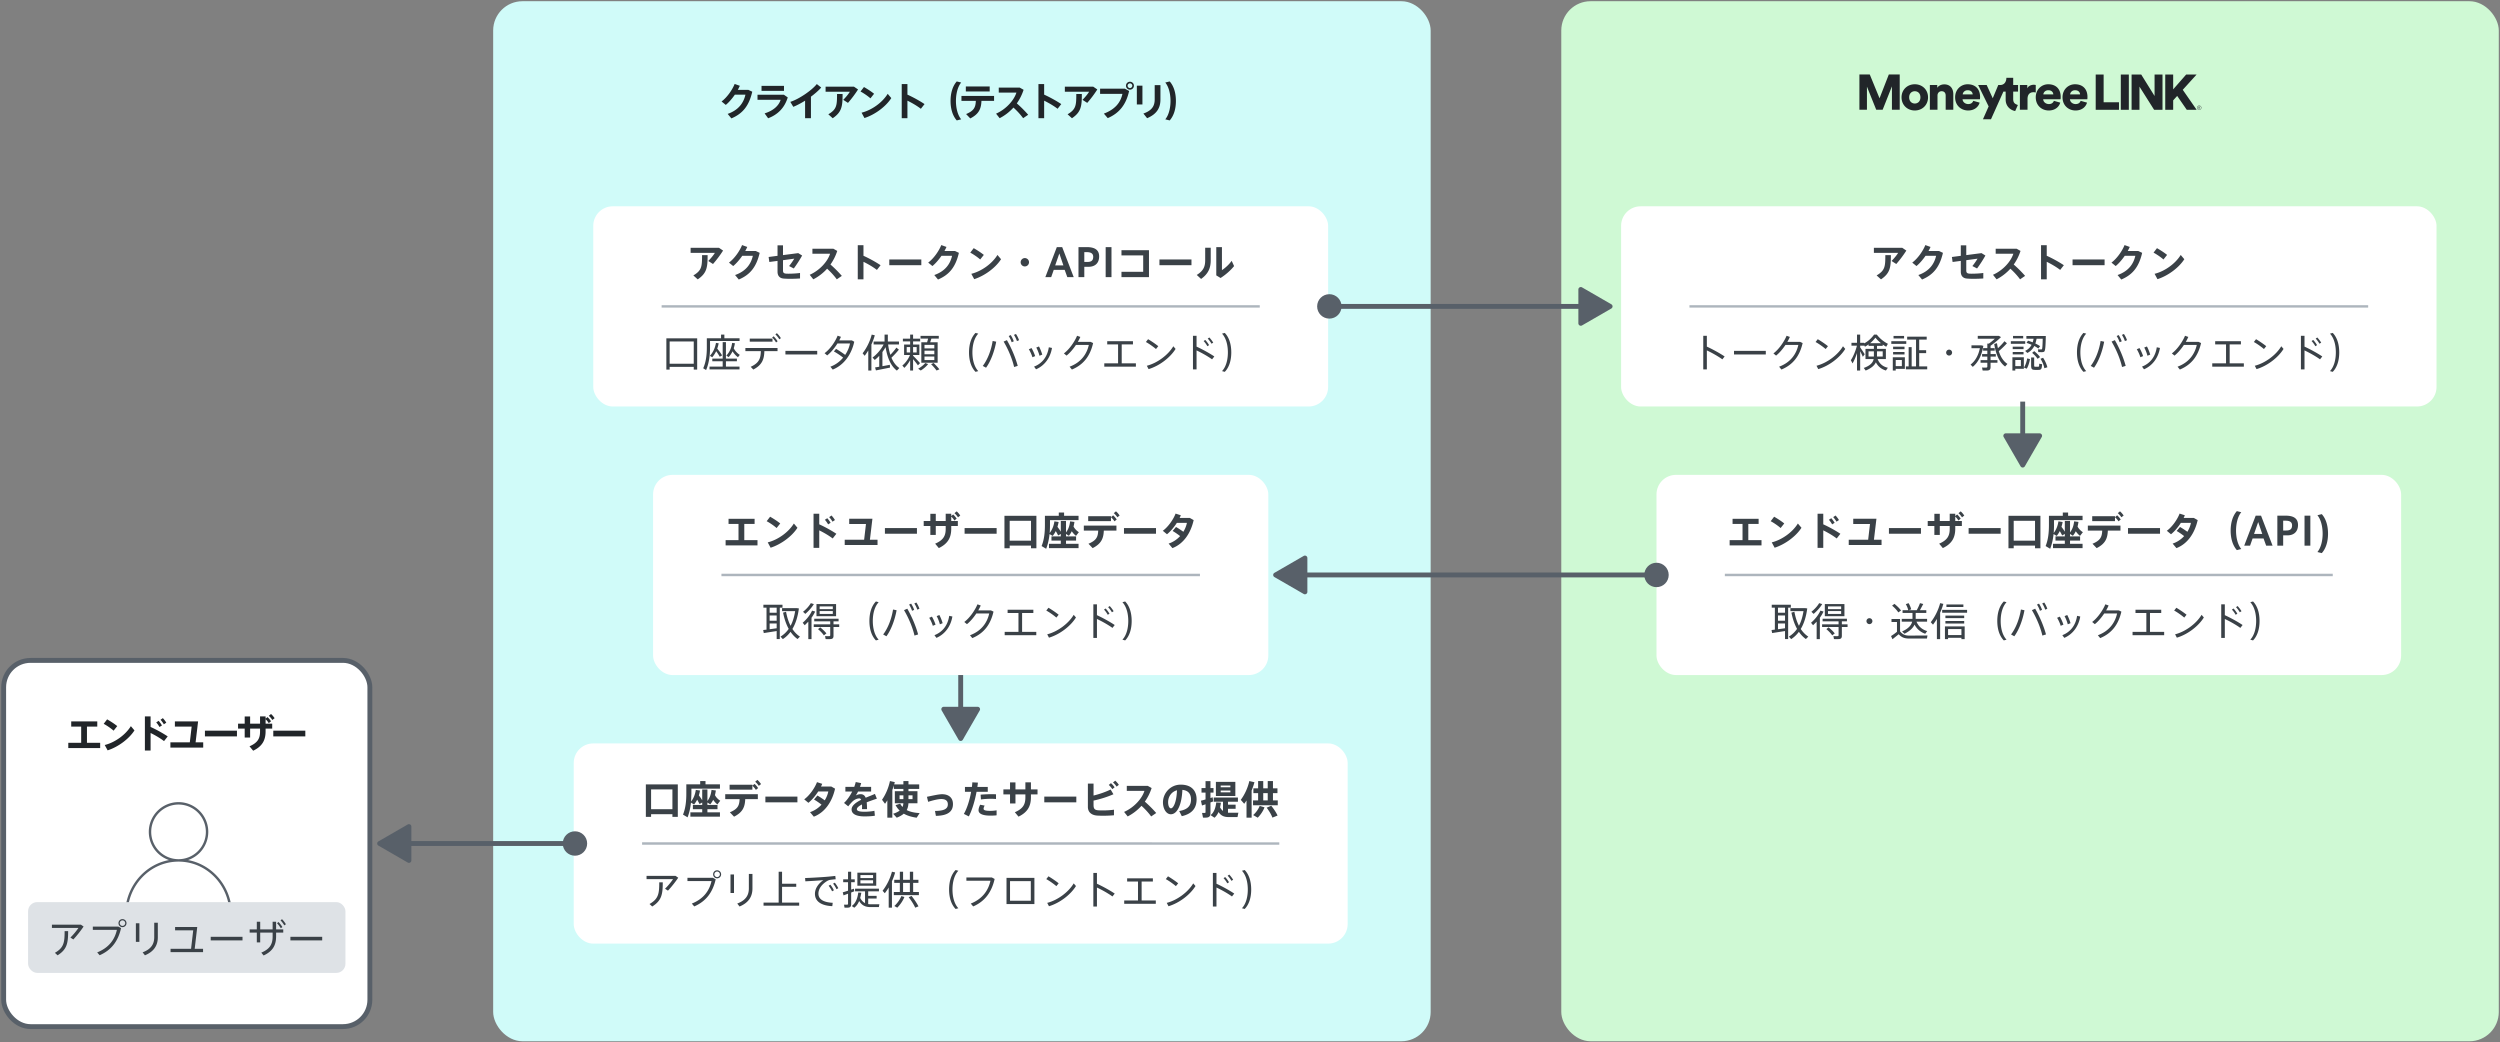 <svg xmlns="http://www.w3.org/2000/svg" width="1024" height="427" fill="none" xmlns:v="https://vecta.io/nano"><rect width="100%" height="100%" fill="#808080" stroke="none"/><style><![CDATA[.B{fill:#3a4147}.C{fill:#586069}.D{stroke:#586069}.E{fill:#fff}.F{stroke-width:2}.G{stroke:#adb5bd}.H{fill:#212529}]]></style><rect x="1.5" y="270.5" width="150" height="150" rx="11" class="D E F"/><path d="M27.972 304.244h5.28v-6.64h-4.08v-2.112h10.672v2.112H35.62v6.64h5.408v2.16H27.972v-2.16zm15.904-9.6c1.408.8 3.136 1.92 4.144 2.768l-1.488 1.872c-.896-.816-2.704-2.096-4.064-2.8l1.408-1.84zm-.976 10.512c4.208-1.056 8.512-4.16 10.704-7.728l1.472 1.744c-2.256 3.536-6.736 6.8-10.992 8.176l-1.184-2.192zm22.848-10.336l.96-.672c.496.528 1.008 1.2 1.408 1.856l-1.008.672c-.336-.608-.896-1.36-1.36-1.856zm-1.76 1.088l.976-.656a11.92 11.92 0 0 1 1.376 1.888l-1.024.64a9.67 9.67 0 0 0-1.328-1.872zm-2.304 1.856c2.304 1.04 4.96 2.496 7.008 3.872l-1.504 1.92c-1.568-1.2-3.584-2.384-5.504-3.328v7.184h-2.336v-13.984h2.336v4.336zm21.552 6.304v2.16h-13.44v-2.16h7.952l.752-6.448h-6.864v-2.144h9.504l-1.024 8.592h3.12zm.704-4.784h13.12v2.336H83.94v-2.336zm26.16-6.08l.912-.752c.624.56.976 1.008 1.472 1.712l-.928.736c-.464-.688-.832-1.168-1.456-1.696zm-12.592 3.2h2.72v-2.944h2.224v2.944h4.064v-2.976h2.272v.944l.784-.656c.608.592.976 1.024 1.44 1.728l-.928.752c-.416-.656-.784-1.12-1.296-1.616v1.824h2.704v2.032h-2.704v1.088c0 3.68-1.36 6.176-5.088 7.968l-1.504-1.808c3.52-1.504 4.32-3.392 4.32-6.08v-1.168h-4.064v3.664h-2.224v-3.664h-2.72v-2.032zm14.432 2.88h13.12v2.336h-13.12v-2.336z" class="H"/><path d="M73.129 352.422a11.69 11.69 0 0 0 11.688-11.687 11.69 11.69 0 0 0-11.688-11.688 11.69 11.69 0 0 0-11.688 11.688 11.69 11.69 0 0 0 11.688 11.687zm0 0c-11.811 0-21.379 9.904-21.379 22.127H94.5c0-12.223-9.567-22.127-21.371-22.127z" class="D"/><rect x="11.5" y="369.5" width="130" height="29" rx="3.75" fill="#dee2e6"/><path d="M21.268 378.756v1.328h10.848c-.656 1.04-2.128 2.832-3.28 3.936l1.2.784c1.424-1.504 3.104-3.648 4.208-5.296l-1.088-.752H21.268zm5.2 2.64c0 4.608-.288 6.768-3.984 8.88l1.104 1.024c3.888-2.432 4.32-5.04 4.32-9.904h-1.44zm25.344-3.28c0-.912-.736-1.648-1.648-1.648s-1.632.736-1.632 1.648.72 1.648 1.632 1.648 1.648-.736 1.648-1.632v-.016zm-2.768 0a1.15 1.15 0 0 1 1.12-1.136c.624 0 1.136.528 1.136 1.136s-.512 1.136-1.136 1.136c-.608 0-1.12-.528-1.12-1.12v-.016zM38.02 379.54v1.344h9.856c-.896 4-3.28 7.296-8.064 9.216l.992 1.168c5.024-2.176 7.632-6.016 8.784-11.12l-1.12-.608H38.02zm25.152-1.584v5.92c0 2.832-1.28 4.896-4.752 6.208l.944 1.216c3.648-1.52 5.28-4 5.28-7.392v-5.952h-1.472zm-7.52.224v7.6h1.44v-7.6h-1.44zm27.52 10.448h-3.424l1.04-8.928h-9.072v1.36h7.424l-.88 7.568h-8.4v1.376h13.312v-1.376zm3.136-4.912v1.472h13.024v-1.472H86.308zm28.592-6.736c.608.624 1.104 1.296 1.552 2.064l.656-.48c-.48-.768-.96-1.44-1.6-2.064l-.608.48zm-1.44 1.168a10.56 10.56 0 0 1 1.552 2.064l.656-.496c-.48-.768-.976-1.424-1.584-2.064l-.624.496zm-11.2 2.544v1.296h2.928v4.032h1.392v-4.032h5.088v1.616c0 3.024-1.04 5.088-4.64 6.592l.944 1.168c3.744-1.744 5.12-4.16 5.12-7.84v-1.536h2.928v-1.296h-2.928v-3.152h-1.424v3.152h-5.088v-3.136h-1.392v3.136h-2.928zm16.688 3.024v1.472h13.024v-1.472h-13.024z" class="B"/><rect x="202" y=".5" width="384" height="426" rx="12" fill="#d0fbf9"/><path d="M302.228 36.796l.816-1.648-2.128-.768c-.912 2.32-3.024 5.44-5.36 7.184l1.728 1.408c1.28-1.04 2.592-2.576 3.712-4.192h4.336c-.72 3.232-2.704 6.272-7.28 7.872l1.52 1.84c4.816-2.016 7.248-5.328 8.56-10.928l-1.632-.768h-4.272zm9.696-1.632v2.064h9.2v-2.064h-9.2zm-1.648 3.632v2.08h9.472c-.736 2.416-3.008 4.464-6.56 5.568l1.44 2c3.936-1.488 6.736-4.256 8.032-8.544l-1.584-1.104h-10.8zm21.888.8c1.664-1.232 3.152-2.544 4.208-3.744l-1.808-1.424c-1.984 2.512-7.216 6.144-10.848 7.296l1.216 2.032c1.52-.608 3.2-1.504 4.832-2.528v7.184h2.4v-8.816zm6-4.096v2.08h9.936c-.56.928-1.68 2.304-2.704 3.312l1.936 1.248a45.72 45.72 0 0 0 4.128-5.504l-1.68-1.136h-11.616zm4.688 2.992c0 4.64-.112 6.288-3.568 8.32l1.792 1.616c3.76-2.544 4.048-4.912 4.048-9.936h-2.272zm11.024-2.848l-1.408 1.84c1.36.704 3.168 1.984 4.064 2.8l1.488-1.872c-1.008-.848-2.736-1.968-4.144-2.768zm-.976 10.512l1.184 2.192c4.256-1.376 8.736-4.64 10.992-8.176l-1.472-1.744c-2.192 3.568-6.496 6.672-10.704 7.728zm18.784-7.392v-4.336h-2.336v13.984h2.336v-7.184c1.92.944 3.936 2.128 5.504 3.328l1.504-1.92c-2.048-1.376-4.704-2.832-7.008-3.872zm17.664 2.608c0 3.36.928 6.144 2.544 7.952l1.808-.448c-1.552-1.872-2.144-4.928-2.144-7.504 0-2.64.592-5.696 2.144-7.568l-1.808-.448c-1.616 1.808-2.544 4.592-2.544 8v.016zm6.256-5.952v2.032h9.776V35.42h-9.776zm6.4 5.904h5.168v-2.032h-13.36v2.032h5.888c-.096 2.64-.768 4.048-3.984 5.392l1.712 1.792c3.616-1.84 4.448-4.032 4.576-7.184zm14.48 1.024c1.152-1.616 2.096-3.472 2.784-5.568l-1.584-.896h-8.592v2.048h7.232c-.944 3.056-4.128 6.752-8.336 8.624l1.472 1.856c2.048-1.056 3.984-2.512 5.648-4.352 1.472 1.312 2.928 2.912 3.968 4.352l2.064-1.408c-1.344-1.552-2.992-3.216-4.656-4.656zm11.2-3.584v-4.336h-2.336v13.984h2.336v-7.184c1.92.944 3.936 2.128 5.504 3.328l1.504-1.92c-2.048-1.376-4.704-2.832-7.008-3.872zm8.48-3.264v2.08h9.936c-.56.928-1.68 2.304-2.704 3.312l1.936 1.248a45.72 45.72 0 0 0 4.128-5.504l-1.68-1.136h-11.616zm4.688 2.992c0 4.64-.112 6.288-3.568 8.32l1.792 1.616c3.76-2.544 4.048-4.912 4.048-9.936h-2.272zm23.6-3.392a1.61 1.61 0 0 0-1.616-1.616c-.912 0-1.632.72-1.632 1.616a1.63 1.63 0 0 0 1.632 1.632c.896 0 1.616-.736 1.616-1.616V35.1zm-2.592 0a.99.99 0 0 1 .976-.96c.512 0 .96.448.96.96a.99.99 0 0 1-.96.976.99.99 0 0 1-.976-.96V35.1zm-11.264 1.216v2.128h9.152c-.768 3.6-3.024 6.352-7.6 8.096l1.584 1.84c4.912-2.096 7.568-5.76 8.752-11.104l-1.744-.96h-10.144zm22.368-1.456v5.872c0 2.624-1.088 4.528-4.624 5.776l1.52 1.904c3.776-1.584 5.456-4.048 5.456-7.616V34.86h-2.352zm-7.312.24v7.696h2.288V35.1h-2.288zm16 6.272c0-3.424-.928-6.208-2.544-8.016l-1.808.448c1.552 1.872 2.144 4.928 2.144 7.568 0 2.576-.592 5.632-2.144 7.504l1.808.448c1.616-1.808 2.544-4.592 2.544-7.936v-.016z" class="H"/><rect x="243" y="84.5" width="301" height="82.002" rx="8" class="E"/><path d="M282.877 101.5v2.08h9.936c-.56.928-1.68 2.304-2.704 3.312l1.936 1.248a45.72 45.72 0 0 0 4.128-5.504l-1.68-1.136h-11.616zm4.688 2.992c0 4.64-.112 6.288-3.568 8.32l1.792 1.616c3.76-2.544 4.048-4.912 4.048-9.936h-2.272zm17.696-1.696c.304-.56.592-1.12.816-1.648l-2.128-.768c-.912 2.32-3.024 5.44-5.36 7.184l1.728 1.408c1.28-1.04 2.592-2.576 3.712-4.192h4.336c-.72 3.232-2.704 6.272-7.28 7.872l1.52 1.84c4.816-2.016 7.248-5.328 8.56-10.928l-1.632-.768h-4.272zm16.688 9.28c-.976-.096-1.232-.464-1.232-1.312v-4.192l4.608-.624c-.448.784-1.328 2.08-2.112 3.024l1.92.992c1.168-1.552 2.448-3.552 3.424-5.296l-1.6-.992-6.24.816v-4.016h-2.24v4.304l-3.648.48.288 2.048 3.36-.448v4.432c0 1.632.832 2.656 2.448 2.8.768.08 1.92.112 3.008.112 1.264-.016 2.672-.064 3.76-.144v-2.256c-1.2.192-3.28.304-4.688.304-.4 0-.784 0-1.056-.032zm18.208-3.728c1.152-1.616 2.096-3.472 2.784-5.568l-1.584-.896h-8.592v2.048h7.232c-.944 3.056-4.128 6.752-8.336 8.624l1.472 1.856c2.048-1.056 3.984-2.512 5.648-4.352 1.472 1.312 2.928 2.912 3.968 4.352l2.064-1.408c-1.344-1.552-2.992-3.216-4.656-4.656zm13.52-3.584v-4.336h-2.336v13.984h2.336v-7.184c1.92.944 3.936 2.128 5.504 3.328l1.504-1.92c-2.048-1.376-4.704-2.832-7.008-3.872zm10.576 1.52v2.336h13.12v-2.336h-13.12zm22.608-3.488c.304-.56.592-1.12.816-1.648l-2.128-.768c-.912 2.32-3.024 5.44-5.36 7.184l1.728 1.408c1.28-1.04 2.592-2.576 3.712-4.192h4.336c-.72 3.232-2.704 6.272-7.28 7.872l1.52 1.84c4.816-2.016 7.248-5.328 8.56-10.928l-1.632-.768h-4.272zm11.968-1.152l-1.408 1.84c1.36.704 3.168 1.984 4.064 2.8l1.488-1.872c-1.008-.848-2.736-1.968-4.144-2.768zm-.976 10.512l1.184 2.192c4.256-1.376 8.736-4.64 10.992-8.176l-1.472-1.744c-2.192 3.568-6.496 6.672-10.704 7.728zm21.92-3.024c.944 0 1.712-.768 1.712-1.712s-.768-1.712-1.712-1.712-1.712.768-1.712 1.712.768 1.712 1.696 1.712h.016zm8.4 4.368h2.4l1.04-2.96h4.48l1.072 2.96h2.624l-4.72-12.288h-2.192l-4.704 12.288zm4.032-4.8l1.696-4.88 1.664 4.88h-3.36zm11.926 4.8v-4.224h1.808c2.272 0 4.272-1.232 4.272-4.256 0-2.944-2.208-3.808-5.12-3.808h-3.344V113.5h2.384zm0-6.208v-4.016h1.04c1.728 0 2.608.624 2.608 1.888 0 1.68-.912 2.128-2.48 2.128h-1.168zm11.133-6.08h-2.384V113.5h2.384v-12.288zm4.091 1.264v2.144h8.896v6.704h-8.896v2.192h11.264v-11.04h-11.264zm15.552 3.808v2.336h13.12v-2.336h-13.12zm23.28-5.072v11.584l1.76 1.072c2.032-1.296 4.064-3.056 5.536-4.88l-.992-2.16c-1.008 1.472-2.704 3.008-3.984 3.808v-9.424h-2.32zm-4.544.256v5.056c0 2.432-.512 4.272-3.456 6.096l1.776 1.632c2.976-2.096 3.952-4.544 3.952-7.632v-5.152h-2.272z" class="B"/><path d="M271 125.5l245 .002" class="G"/><path d="M284.156 150.278v1.12h1.408v-12.816H272.94v12.816h1.344v-1.12h9.872zm-9.872-1.296v-9.12h9.872v9.12h-9.872zm15.936-10.432h-.704v3.888c0 2.896-.336 5.84-1.488 8.4l1.184.736c1.216-2.848 1.616-6.08 1.616-9.136v-2.752h12.096v-1.136H296.7v-1.488h-1.36v1.488h-4.512-.608zm10.32 4.112a13 13 0 0 0 .48-2.064l-1.136-.144c-.304 2.144-1.024 3.728-2.368 5.2l.944.624c.672-.752 1.184-1.536 1.6-2.384.592.992 1.408 1.856 2.208 2.416l.752-.96c-.912-.56-1.936-1.584-2.48-2.688zm-6.768.128c.256-.672.448-1.392.592-2.176l-1.104-.16c-.368 2.096-1.152 3.792-2.48 5.296l.96.592c.64-.784 1.184-1.6 1.6-2.496.608.832 1.088 1.584 1.472 2.288l.96-.56c-.496-.832-1.152-1.76-2-2.784zm-3.152 7.376v1.136h12.288v-1.136h-5.568v-2.192h4.496v-1.104h-4.496v-6.72h-1.328v6.72h-4.256v1.104h4.256v2.192h-5.392zm26.976-13.2c.624.592 1.152 1.264 1.616 2.016l.64-.48c-.496-.768-.992-1.424-1.648-2.032l-.608.496zm-1.328 1.28a10.55 10.55 0 0 1 1.6 2.032l.64-.496c-.48-.752-.992-1.408-1.632-2.032l-.608.496zm-9.168.432v1.28h9.312v-1.28H307.1zm5.984 5.152h5.392v-1.28h-13.168v1.28h6.336c-.08 3.136-.816 4.864-4.16 6.416l1.072 1.12c3.552-1.856 4.432-4.096 4.528-7.536zm8.624-.112v1.472h13.024v-1.472h-13.024zm19.856.24c1.136.608 2.704 1.648 3.776 2.528-1.328 1.6-3.088 2.928-5.216 3.712l.96 1.184c4.672-1.888 7.696-6.256 8.816-11.408l-.992-.56h-5.152a16.67 16.67 0 0 0 .688-1.456l-1.36-.464c-.912 2.4-3.104 5.552-5.344 7.168l1.072.912c1.504-1.168 3.04-3.024 4.208-4.896h5.136c-.32 1.632-.992 3.232-1.968 4.688-1.056-.8-2.576-1.808-3.744-2.464l-.88 1.056zm15.36-2.848c.576-1.248 1.056-2.528 1.392-3.776l-1.264-.288c-.672 2.688-2.016 5.44-3.728 7.664l.848 1.024c.512-.688 1.008-1.424 1.472-2.176v8.224h1.28V141.11zm1.504 9.392l.352 1.216 5.776-1.152-.08-1.136-3.04.56v-5.792a20.55 20.55 0 0 0 1.296-2.016c.752 4.624 2.272 7.824 4.624 9.616l1.024-1.056c-1.376-.928-2.448-2.336-3.248-4.224 1.184-1.136 2.32-2.368 3.04-3.312l-1.024-.816c-.528.8-1.456 1.904-2.448 2.944-.416-1.232-.72-2.656-.928-4.24h4.448v-1.216h-4.56v-2.816h-1.344v2.816h-4.48v1.216h4.096c-1.088 2.144-2.896 4.16-4.544 5.36l.912.992c.608-.48 1.232-1.056 1.84-1.712v4.48l-1.712.288zm18.944-10.32v8.4h6.688v-8.4h-3.056l.496-1.488h3.024v-1.136h-7.472v1.136h3.088c-.096.464-.24.976-.4 1.488h-2.368zm1.296 1.088h4.032v1.44h-4.032v-1.44zm0 2.368h4.032v1.456h-4.032v-1.456zm0 2.4h4.032v1.456h-4.032v-1.456zm-4.672-1.664v-2.208h1.472v2.208h-1.472zm-2.608-2.208h1.408v2.208h-1.408v-2.208zm2.624 3.552h-.016v-.304h2.576v-4.288h-2.576v-1.296h2.896v-1.104h-2.896v-1.664h-1.2v1.664h-2.976v1.104h2.976v1.296h-2.48v4.288h2.416c-.72 1.76-1.968 3.376-3.136 4.304l.816.96c.832-.784 1.696-1.904 2.384-3.184v4.288h1.2v-4.672c.784.912 1.52 1.872 1.984 2.528l.864-.896c-.64-.768-1.808-2-2.832-3.024zm4.976 2.976c-.752.912-1.872 1.744-2.912 2.336l1.072.736c1.088-.688 2.224-1.616 3.008-2.64l-1.168-.432zm2.384.48c.928.928 1.664 1.792 2.24 2.592l1.168-.496c-.624-.8-1.408-1.648-2.368-2.592l-1.04.496zm15.536-4.816c0 3.408.944 6.192 2.672 7.952l1.12-.304c-1.68-1.792-2.4-4.688-2.4-7.648 0-2.992.72-5.888 2.4-7.696l-1.12-.304c-1.728 1.76-2.672 4.544-2.672 7.984v.016zm18.4-7.184c.528.8.912 1.616 1.232 2.544l.864-.384c-.336-.944-.72-1.712-1.264-2.544l-.832.384zm-2.144.464c.512.784.896 1.616 1.216 2.544l.864-.384c-.336-.944-.72-1.712-1.248-2.56l-.832.4zm-.736 1.68l-1.344.592c2 3.36 3.6 7.344 4.288 10.416l1.488-.464c-.848-3.152-2.448-7.088-4.432-10.544zm-5.84.336c-.56 3.648-2.048 7.648-4.048 10.224l1.344.736c1.968-2.688 3.456-6.8 4.16-10.656l-1.456-.304zm17.872 2.704c.512.912 1.104 2.432 1.312 3.36l1.136-.464c-.288-1.008-.816-2.368-1.344-3.344l-1.104.448zm5.136-.112c-.544 3.68-2.528 6.544-6.048 7.92l.816 1.104c3.552-1.536 5.888-4.816 6.528-8.752l-1.296-.272zm-8.192.816c.576.88 1.216 2.352 1.472 3.264l1.12-.464c-.32-1.008-.896-2.336-1.488-3.296l-1.104.496zm20.08-3.04c.4-.688.752-1.376 1.024-2.016l-1.344-.48c-.912 2.272-3.088 5.52-5.392 7.232l1.088.896c1.344-1.056 2.72-2.688 3.84-4.368h5.28c-.832 3.792-3.216 7.168-7.872 8.912l.944 1.168c4.8-2 7.472-5.568 8.688-10.848l-1.04-.496h-5.216zm10.832 8.8v1.36h12.944v-1.36h-5.808v-7.744h4.608v-1.328h-10.544v1.328h4.448v7.744h-5.648zm17.936-9.888l-.896 1.152c1.328.704 3.248 2.096 4.128 2.88l.944-1.168c-.992-.816-2.8-2.064-4.176-2.864zm-.512 10.88l.72 1.376c4.368-1.296 8.864-4.704 11.056-8.272l-.928-1.088c-2.128 3.584-6.576 6.896-10.848 7.984zm24.944-11.12c.544.56 1.168 1.408 1.552 2.096l.704-.448a13.31 13.31 0 0 0-1.6-2.112l-.656.464zm-1.68.992a10.32 10.32 0 0 1 1.536 2.128l.704-.448c-.432-.736-1.008-1.536-1.584-2.128l-.656.448zm-2.896 2.288v-4.432h-1.472v13.76h1.472v-7.776c2.096.992 4.64 2.416 6.352 3.664l.928-1.184c-2.048-1.376-5.008-2.992-7.28-4.032zm14.224 2.384c0-3.456-.944-6.24-2.672-8l-1.12.304c1.68 1.808 2.4 4.704 2.4 7.696 0 2.96-.72 5.856-2.4 7.648l1.12.304c1.728-1.76 2.672-4.544 2.672-7.936v-.016z" class="B"/><rect x="267.5" y="194.502" width="252" height="82.002" rx="8" class="E"/><path d="M297.212 221.246h5.28v-6.64h-4.08v-2.112h10.672v2.112h-4.224v6.64h5.408v2.16h-13.056v-2.16zm18.224-9.6c1.408.8 3.136 1.92 4.144 2.768l-1.488 1.872c-.896-.816-2.704-2.096-4.064-2.8l1.408-1.84zm-.976 10.512c4.208-1.056 8.512-4.16 10.704-7.728l1.472 1.744c-2.256 3.536-6.736 6.8-10.992 8.176l-1.184-2.192zm25.168-10.336l.96-.672c.496.528 1.008 1.2 1.408 1.856l-1.008.672c-.336-.608-.896-1.36-1.36-1.856zm-1.76 1.088l.976-.656a11.92 11.92 0 0 1 1.376 1.888l-1.024.64a9.67 9.67 0 0 0-1.328-1.872zm-2.304 1.856c2.304 1.04 4.96 2.496 7.008 3.872l-1.504 1.92c-1.568-1.2-3.584-2.384-5.504-3.328v7.184h-2.336V210.43h2.336v4.336zm23.872 6.304v2.16h-13.44v-2.16h7.952l.752-6.448h-6.864v-2.144h9.504l-1.024 8.592h3.12zm3.024-4.784h13.12v2.336h-13.12v-2.336zm28.48-6.08l.912-.752c.624.56.976 1.008 1.472 1.712l-.928.736c-.464-.688-.832-1.168-1.456-1.696zm-12.592 3.2h2.72v-2.944h2.224v2.944h4.064v-2.976h2.272v.944l.784-.656c.608.592.976 1.024 1.44 1.728l-.928.752c-.416-.656-.784-1.12-1.296-1.616v1.824h2.704v2.032h-2.704v1.088c0 3.68-1.36 6.176-5.088 7.968l-1.504-1.808c3.52-1.504 4.32-3.392 4.32-6.08v-1.168h-4.064v3.664h-2.224v-3.664h-2.72v-2.032zm16.752 2.88h13.12v2.336H395.1v-2.336zm27.2 7.2h-8.736v1.088h-2.144v-13.296h13.088v13.296H422.3v-1.088zm-8.736-2.032h8.736v-8.128h-8.736v8.128zm16.096 1.28h4.848v-1.296h-3.824v-1.728h3.824v-1.008l-1.088.624a23.06 23.06 0 0 0-.976-1.792c-.352.704-.768 1.344-1.264 1.984l-1.28-.768c-.224 2.032-.64 4.08-1.392 6.032l-1.872-1.12c1.104-2.72 1.36-5.68 1.36-8.672v-3.728h1.12.96 3.6v-1.328h2.176v1.328h5.92v1.776h-11.696v1.936a39.18 39.18 0 0 1-.128 3.344c1.056-1.376 1.664-2.928 1.936-4.768l1.728.256a17.15 17.15 0 0 1-.48 1.984c.544.72 1.008 1.376 1.376 2v-4.416h2.128v4.72c.976-1.312 1.472-2.736 1.68-4.544l1.776.224c-.096.672-.208 1.296-.368 1.888.48.96 1.36 1.824 2.176 2.32l-1.168 1.504c-.624-.48-1.232-1.12-1.728-1.888-.32.656-.72 1.264-1.2 1.856l-1.168-.752v1.008h4.128v1.728h-4.128v1.296h5.136v1.776H429.66v-1.776zm26.544-12.544l.896-.752c.64.56.992 1.008 1.504 1.712l-.928.736a7.85 7.85 0 0 0-1.472-1.696zm-10.48 1.232h9.328v.4l.896-.736c.624.576.992 1.008 1.456 1.712l-.912.736c-.464-.688-.864-1.168-1.44-1.696v1.616h-9.328v-2.032zm6.4 5.904c-.128 3.152-.96 5.344-4.576 7.184l-1.712-1.792c3.216-1.344 3.888-2.752 3.984-5.392h-5.888v-2.032h13.36v2.032h-5.168zm8.256-1.04h13.12v2.336h-13.12v-2.336zm19.92 1.2l1.392-1.632c.944.528 2.096 1.296 3.008 1.968.72-1.184 1.216-2.432 1.456-3.648h-4.128c-1.152 1.792-2.624 3.536-4.032 4.656l-1.712-1.424c2.208-1.584 4.352-4.688 5.232-7.04l2.144.688a11.16 11.16 0 0 1-.496 1.104h4.208l1.552.88c-1.184 5.296-4.112 9.712-8.704 11.472l-1.552-1.856c1.888-.624 3.472-1.728 4.704-3.072-.96-.752-2.128-1.568-3.072-2.096z" class="B"/><path d="M295.5 235.502l196 .002" class="G"/><path d="M321.964 250.568l-1.216.368c.512 2.576 1.28 4.816 2.304 6.656-.896 1.28-2 2.336-3.344 3.168l.944 1.024c1.216-.8 2.272-1.808 3.152-2.992.832 1.2 1.792 2.208 2.864 2.96l.992-.992c-1.184-.768-2.224-1.824-3.088-3.136 1.36-2.272 2.224-5.104 2.656-8.416l-.944-.128h-.128-.288-5.536v1.232h5.36c-.368 2.32-.976 4.336-1.872 6.016-.832-1.632-1.456-3.552-1.856-5.76zm-6.72.416v-2.08h2.88v2.08h-2.88zm0 3.28v-2.16h2.88v2.16h-2.88zm0 3.472v-2.368h2.88v1.968l-2.88.4zm-2.64.32l.24 1.248 5.28-.832v3.296h1.28v-12.864h1.104v-1.2h-7.824v1.2h1.28v8.992l-1.36.16zm19.504-11.008c-.688 1.2-1.936 2.56-3.184 3.536l.928.864c1.36-1.168 2.704-2.656 3.504-4.016l-1.248-.384zm2.32.384v4.976h8.032v-4.976h-8.032zm1.296.944h5.392v1.136h-5.392v-1.136zm0 1.92h5.392v1.168h-5.392v-1.168zm-3.328 2.72a14.4 14.4 0 0 0 1.504-2.528l-1.28-.368c-.784 1.776-2.24 3.584-3.84 4.96l.832 1.024 1.472-1.472v7.152h1.312v-8.768zm.912 2.704v1.104h6.752v3.328c0 .256-.08.4-.384.416a16.88 16.88 0 0 1-1.728-.032l.224 1.232c.768.032 1.872.032 2.288-.032.704-.128.944-.56.944-1.328v-3.584h2.336v-1.104h-2.336v-1.232h2.08v-1.056h-9.968v1.056h6.544v1.232h-6.752zm1.76 1.984c1.024.88 1.84 1.728 2.384 2.544l1.04-.8c-.608-.784-1.456-1.616-2.544-2.496l-.88.752zm21.04-3.344c0 3.408.944 6.192 2.672 7.952l1.12-.304c-1.68-1.792-2.4-4.688-2.4-7.648 0-2.992.72-5.888 2.4-7.696l-1.12-.304c-1.728 1.76-2.672 4.544-2.672 7.984v.016zm18.4-7.184c.528.8.912 1.616 1.232 2.544l.864-.384c-.336-.944-.72-1.712-1.264-2.544l-.832.384zm-2.144.464c.512.784.896 1.616 1.216 2.544l.864-.384c-.336-.944-.72-1.712-1.248-2.56l-.832.4zm-.736 1.68l-1.344.592c2 3.36 3.6 7.344 4.288 10.416l1.488-.464c-.848-3.152-2.448-7.088-4.432-10.544zm-5.84.336c-.56 3.648-2.048 7.648-4.048 10.224l1.344.736c1.968-2.688 3.456-6.8 4.16-10.656l-1.456-.304zm17.872 2.704c.512.912 1.104 2.432 1.312 3.36l1.136-.464c-.288-1.008-.816-2.368-1.344-3.344l-1.104.448zm5.136-.112c-.544 3.68-2.528 6.544-6.048 7.92l.816 1.104c3.552-1.536 5.888-4.816 6.528-8.752l-1.296-.272zm-8.192.816c.576.88 1.216 2.352 1.472 3.264l1.12-.464c-.32-1.008-.896-2.336-1.488-3.296l-1.104.496zm20.08-3.04c.4-.688.752-1.376 1.024-2.016l-1.344-.48c-.912 2.272-3.088 5.52-5.392 7.232l1.088.896c1.344-1.056 2.72-2.688 3.84-4.368h5.28c-.832 3.792-3.216 7.168-7.872 8.912l.944 1.168c4.8-2 7.472-5.568 8.688-10.848l-1.04-.496h-5.216zm10.832 8.8v1.36h12.944v-1.36h-5.808v-7.744h4.608v-1.328h-10.544v1.328h4.448v7.744h-5.648zm17.936-9.888l-.896 1.152c1.328.704 3.248 2.096 4.128 2.88l.944-1.168c-.992-.816-2.8-2.064-4.176-2.864zm-.512 10.88l.72 1.376c4.368-1.296 8.864-4.704 11.056-8.272l-.928-1.088c-2.128 3.584-6.576 6.896-10.848 7.984zm24.944-11.12c.544.56 1.168 1.408 1.552 2.096l.704-.448a13.31 13.31 0 0 0-1.6-2.112l-.656.464zm-1.68.992a10.32 10.32 0 0 1 1.536 2.128l.704-.448c-.432-.736-1.008-1.536-1.584-2.128l-.656.448zm-2.896 2.288v-4.432h-1.472v13.76h1.472v-7.776c2.096.992 4.64 2.416 6.352 3.664l.928-1.184c-2.048-1.376-5.008-2.992-7.28-4.032zm14.224 2.384c0-3.456-.944-6.24-2.672-8l-1.12.304c1.68 1.808 2.4 4.704 2.4 7.696 0 2.96-.72 5.856-2.4 7.648l1.12.304c1.728-1.76 2.672-4.544 2.672-7.936v-.016z" class="B"/><rect x="235" y="304.504" width="317" height="82.002" rx="8" class="E"/><path d="M275.42 333.488v1.088h2.208V321.28H264.54v13.296h2.144v-1.088h8.736zm-8.736-2.032v-8.128h8.736v8.128h-8.736zm16.096 1.28v1.776h12.112v-1.776h-5.136v-1.296h4.128v-1.728h-4.128v-1.008l1.168.752c.48-.592.88-1.2 1.2-1.856.496.768 1.104 1.408 1.728 1.888l1.168-1.504c-.816-.496-1.696-1.36-2.176-2.32.16-.592.272-1.216.368-1.888l-1.776-.224c-.208 1.808-.704 3.232-1.68 4.544v-4.72h-2.128v4.416c-.368-.624-.832-1.28-1.376-2a17.15 17.15 0 0 0 .48-1.984l-1.728-.256c-.272 1.84-.88 3.392-1.936 4.768l.128-3.344v-1.936h11.696v-1.776h-5.92v-1.328h-2.176v1.328h-3.6-.96-1.12v3.728c0 2.992-.256 5.952-1.36 8.672l1.872 1.12c.752-1.952 1.168-4 1.392-6.032l1.28.768c.496-.64.912-1.28 1.264-1.984l.976 1.792 1.088-.624v1.008h-3.824v1.728h3.824v1.296h-4.848zm26.544-12.544a7.85 7.85 0 0 1 1.472 1.696l.928-.736c-.512-.704-.864-1.152-1.504-1.712l-.896.752zm-10.48 1.232v2.032h9.328v-1.616c.576.528.976 1.008 1.44 1.696l.912-.736c-.464-.704-.832-1.136-1.456-1.712l-.896.736v-.4h-9.328zm6.4 5.904h5.168v-2.032h-13.36v2.032h5.888c-.096 2.64-.768 4.048-3.984 5.392l1.712 1.792c3.616-1.84 4.448-4.032 4.576-7.184zm8.256-1.04v2.336h13.12v-2.336H313.5zm19.92 1.2c.944.528 2.112 1.344 3.072 2.096-1.232 1.344-2.816 2.448-4.704 3.072l1.552 1.856c4.592-1.76 7.52-6.176 8.704-11.472l-1.552-.88h-4.208a11.16 11.16 0 0 0 .496-1.104l-2.144-.688c-.88 2.352-3.024 5.456-5.232 7.04l1.712 1.424c1.408-1.12 2.88-2.864 4.032-4.656h4.128c-.24 1.216-.736 2.464-1.456 3.648-.912-.672-2.064-1.44-3.008-1.968l-1.392 1.632zm24.944-2.304c-.976.448-2.368.976-3.776 1.568-.416-.992-1.072-1.456-2.096-1.456-.656 0-1.328.208-1.968.528.304-.4.624-.96.928-1.6h5.36v-1.92h-4.56a21.54 21.54 0 0 0 .48-1.536l-2.224-.448c-.144.624-.352 1.296-.608 1.984h-3.632v1.92h2.784c-.896 1.792-2.096 3.52-3.344 4.656l1.728 1.392a19.89 19.89 0 0 1 1.712-1.952c.88-.832 1.904-1.296 2.88-1.296.272 0 .512.176.704.576-2.128 1.072-3.92 2.352-3.92 3.952 0 1.888 1.984 2.848 5.296 2.848 1.264 0 3.072-.064 4.24-.288l-.192-2.016c-1.104.272-2.912.4-4.064.4-2.096 0-3.12-.336-3.12-1.04 0-.656.864-1.328 2.096-1.952.016.304.032.656.032 1.04 0 .272-.016.544-.032.864h2.064c0-1.072-.048-2-.128-2.784 1.424-.56 2.96-1.088 4.16-1.488l-.8-1.952zm7.136 9.728v-11.36a20.77 20.77 0 0 0 .624-1.84v1.44h3.904v.928h-3.504v4.944h3.488c-.032.56-.128 1.056-.336 1.504a5.47 5.47 0 0 1-.944-1.344l-1.904.592a8.56 8.56 0 0 0 1.68 2.24c-.624.48-1.488.912-2.688 1.312l1.488 1.6c1.248-.496 2.176-1.04 2.88-1.648 1.472.848 3.232 1.36 5.28 1.648l1.216-1.888c-2.08-.112-3.872-.496-5.296-1.232.464-.848.656-1.776.704-2.784h3.696v-4.944h-3.68v-.928h4.4v-1.856h-4.4v-1.36h-2.08v1.36h-3.776c.096-.32.176-.624.256-.944l-1.984-.432c-.56 2.688-1.696 5.44-3.248 7.664l1.232 1.648c.336-.464.64-.944.944-1.44v7.12h2.048zm4.528-9.136v1.552h-1.568v-1.552h1.568zm3.744 1.552h-1.664v-1.552h1.664v1.552zm5.904-.96l.496 2.064c1.904-.624 4.16-1.152 5.328-1.152 1.856 0 2.736.752 2.736 2.176 0 1.68-1.232 2.688-5.264 2.704l.368 2.016c5.136-.08 6.992-1.936 6.992-4.832 0-2.528-1.664-4.032-4.464-4.032-1.44 0-3.952.608-6.192 1.056zm15.568-4.048v2h2.528c-.608 3.408-1.68 6.832-2.976 9.056l2.032 1.024c1.312-2.496 2.464-6.288 3.168-10.08h4.592v-2h-4.256c.096-.592.16-1.184.224-1.76l-2.288-.112a26.31 26.31 0 0 1-.176 1.872h-2.848zm12.72 3.024c-.544-.032-1.232-.048-1.984-.048-1.392.016-3.104.08-4.32.208l.128 1.952c1.168-.176 2.704-.256 4-.272.816 0 1.568.032 2.176.096v-1.936zm-6.496 4.272c-.448.928-.656 1.648-.656 2.256 0 1.584 2.016 2.208 4.864 2.208.816 0 1.664-.032 2.528-.128v-2.048c-.88.16-1.776.224-2.544.224-1.664 0-2.784-.176-2.784-.832 0-.368.144-.768.432-1.328l-1.84-.352zm9.52-6.288v2.064h2.72v3.712h2.224v-3.712h4.064v1.216c0 2.688-.8 4.576-4.32 6.08l1.504 1.808c3.728-1.792 5.088-4.288 5.088-7.968v-1.136h2.704v-2.064h-2.704v-2.896h-2.272v2.896h-4.064v-2.864h-2.224v2.864h-2.72zm16.752 2.96v2.336h13.12v-2.336h-13.12zm28.144-5.776c.64.544 1.008 1.008 1.488 1.696l.912-.752c-.496-.688-.864-1.136-1.488-1.696l-.912.752zm-1.728 1.008c.592.528.976 1.008 1.456 1.712l.928-.752c-.48-.704-.864-1.136-1.488-1.712l-.896.752zm.752 1.856c-1.728.88-4.416 1.856-6.992 2.48v-4.896h-2.32v9.552c0 2.096 1.408 3.392 3.856 3.552.608.032 1.424.064 2.336.064a51.43 51.43 0 0 0 4.496-.192v-2.288c-1.328.208-3.136.304-4.592.304a27.13 27.13 0 0 1-1.808-.048c-1.504-.112-1.968-.608-1.968-2.208v-1.776c2.976-.64 5.84-1.584 8.144-2.592l-1.152-1.952zm14.016 4.976c1.152-1.616 2.096-3.472 2.784-5.568l-1.584-.896h-8.592v2.048h7.232c-.944 3.056-4.128 6.752-8.336 8.624l1.472 1.856c2.048-1.056 3.984-2.512 5.648-4.352 1.472 1.312 2.928 2.912 3.968 4.352l2.064-1.408c-1.344-1.552-2.992-3.216-4.656-4.656zm13.168-4.656c-.16 4.88-1.504 7.392-2.464 7.392-.656 0-1.168-1.024-1.168-2.496 0-2.24 1.312-4.272 3.632-4.896zm-5.744 4.96c0 2.48 1.264 4.864 3.232 4.864 2.656 0 4.48-4.032 4.72-9.984 2.48.224 3.536 1.76 3.536 3.936 0 2.224-.976 4.08-4.832 4.72l1.056 2.112c4.704-1.056 6.064-3.824 6.064-6.88 0-3.168-1.728-6.032-6.512-6.032-4.272 0-7.264 3.552-7.264 7.248v.016zm29.648-2.624v-5.792h-7.968v5.792h7.968zm-2.032-3.568h-3.968v-.704h3.968v.704zm0 2.064h-3.968v-.72h3.968v.72zm-3.872 4.256l-1.92-.112c-.192 1.68-.72 4.016-2.336 5.2l1.616 1.072c.736-.624 1.264-1.44 1.664-2.336 1.008 1.52 2.224 2.032 4.016 2.064a97.91 97.91 0 0 0 3.76-.016l.336-1.776c-.608.016-3.264.032-3.792.016-.144 0-.304 0-.448-.016v-1.584h3.12V329.6h-3.12v-1.216h4.064v-1.712h-9.92v1.712h3.808v3.776c-.448-.336-.848-.832-1.2-1.504a17.34 17.34 0 0 0 .352-1.872zm-3.184-.512l-.192-1.696c-.272.08-.592.192-.912.288v-2.224h1.248v-1.84h-1.248v-2.848h-2.016v2.848h-1.648v1.84h1.648v2.816c-.72.208-1.392.4-1.888.512l.432 1.968c.4-.128.912-.304 1.456-.496v3.184c0 .224-.08.352-.32.352-.192.016-.704.016-1.104-.016l.384 1.936c.592.032 1.376.016 1.76-.048.992-.176 1.296-.784 1.296-1.888v-4.272l1.104-.416zm15.76-4.464a29.48 29.48 0 0 0 1.152-3.408l-2.096-.48c-.608 2.704-1.84 5.472-3.504 7.696l1.408 1.616c.336-.432.64-.896.944-1.36v7.04h2.096v-11.104zm4.752 4.032v-2.96h1.84v2.96h-1.84zm-4.176 0v2h10.128v-2h-1.968v-2.96h1.84v-1.984h-1.84v-2.96h-2.144v2.96h-1.84v-2.96h-2.096v2.96h-1.936v1.984h1.936v2.96h-2.08zm5.584 2.992c1.072 1.44 1.872 2.784 2.352 4.064l2.112-.848c-.576-1.248-1.44-2.56-2.592-4.016l-1.872.8zm-2.848-.736c-.608 1.456-1.568 2.768-2.688 3.76l1.872 1.072c1.136-1.152 2.16-2.624 2.784-4.24l-1.968-.592z" class="B"/><path d="M263 345.504l261 .002" class="G"/><path d="M264.828 358.762v1.328h10.848c-.656 1.04-2.128 2.832-3.28 3.936l1.2.784c1.424-1.504 3.104-3.648 4.208-5.296l-1.088-.752h-11.888zm5.2 2.64c0 4.608-.288 6.768-3.984 8.88l1.104 1.024c3.888-2.432 4.32-5.04 4.32-9.904h-1.44zm25.344-3.28c0-.912-.736-1.648-1.648-1.648s-1.632.736-1.632 1.648.72 1.648 1.632 1.648 1.648-.736 1.648-1.632v-.016zm-2.768 0a1.15 1.15 0 0 1 1.12-1.136c.624 0 1.136.528 1.136 1.136s-.512 1.136-1.136 1.136c-.608 0-1.12-.528-1.12-1.12v-.016zm-11.024 1.424v1.344h9.856c-.896 4-3.28 7.296-8.064 9.216l.992 1.168c5.024-2.176 7.632-6.016 8.784-11.12l-1.12-.608H281.58zm25.152-1.584v5.92c0 2.832-1.28 4.896-4.752 6.208l.944 1.216c3.648-1.52 5.28-4 5.28-7.392v-5.952h-1.472zm-7.52.224v7.6h1.44v-7.6h-1.44zm13.536 11.52v1.264h14.592v-1.264h-7.008v-6.464h5.808v-1.264h-5.808v-4.928h-1.392v12.656h-6.192zm17.024-10.064l.096 1.344c2.112-.096 5.6-.32 7.376-.48-2.096 1.472-3.44 3.456-3.44 5.6 0 3.168 2.688 4.864 7.104 5.056l.176-1.376c-3.92-.192-5.856-1.52-5.856-3.744 0-2.032 1.392-3.792 3.408-5.088.352-.224.864-.464 1.216-.528.56-.096 1.744-.24 2.448-.272l-.16-1.376a114.47 114.47 0 0 1-3.888.384c-1.504.128-6.304.416-8.48.48zm11.456 2.304c.528.656 1.056 1.504 1.392 2.272l.752-.416c-.384-.768-.912-1.616-1.44-2.256l-.704.4zm-1.824.864c.528.656 1.088 1.52 1.408 2.272l.752-.416c-.368-.784-.912-1.632-1.44-2.288l-.72.432zm19.504 0v-5.376h-7.728v5.376h7.728zm-1.296-3.152h-5.184v-1.232h5.184v1.232zm0 2.176h-5.184v-1.28h5.184v1.28zm-7.712 3.248l-.128-1.088c-.336.128-.736.256-1.136.4v-3.056h1.472v-1.168h-1.472v-3.104h-1.28v3.104h-1.984v1.168h1.984v3.488a64.64 64.64 0 0 1-2.16.672l.304 1.248 1.856-.688v4.048c0 .272-.064.432-.384.448-.224.016-.832 0-1.264-.016l.208 1.232c.608.032 1.376.016 1.728-.032.768-.128.992-.608.992-1.44v-4.72l1.264-.496zm2.896.576l-1.248-.08c-.224 1.808-.848 4.272-2.672 5.52l1.024.704c.928-.688 1.568-1.68 2.016-2.752 1.136 1.856 2.544 2.448 4.512 2.496l3.568-.016.192-1.152c-.544.016-3.072.032-3.568.016a6.77 6.77 0 0 1-1.008-.08v-2.288h3.456v-1.088h-3.456v-1.84h4.4v-1.088h-9.776v1.088h4.08v4.816c-.768-.4-1.424-1.056-1.984-2.112.208-.736.352-1.472.464-2.144zm12.544-4.704c.544-1.184.976-2.4 1.312-3.6l-1.312-.304c-.704 2.736-2.08 5.552-3.84 7.808l.912 1.008a21.71 21.71 0 0 0 1.6-2.352v8.272h1.328v-10.832zm4.56 4.416v-3.76h2.784v3.76H369.9zm-3.792 0v1.264h10.272v-1.264h-2.352v-3.76h2.16v-1.248h-2.16v-3.296h-1.344v3.296H369.9v-3.296h-1.328v3.296h-2.288v1.248h2.288v3.76h-2.464zm6.096 2.128c1.168 1.536 2.08 2.992 2.672 4.288l1.328-.544c-.656-1.28-1.6-2.704-2.832-4.272l-1.168.528zm-3.008-.464a11.83 11.83 0 0 1-2.864 4.064l1.184.688c1.168-1.184 2.272-2.72 2.928-4.384l-1.248-.368zm19.552-2.672c0 3.408.944 6.192 2.672 7.952l1.12-.304c-1.68-1.792-2.4-4.688-2.4-7.648 0-2.992.72-5.888 2.4-7.696l-1.12-.304c-1.728 1.76-2.672 4.544-2.672 7.984v.016zm7.088-4.944v1.344h9.856c-.896 4.016-3.28 7.424-8.064 9.344l.992 1.168c5.024-2.176 7.632-6.144 8.784-11.248l-1.12-.608h-10.448zm16.432.16v10.736h11.424v-10.736h-11.424zm1.44 9.36v-8.016h8.512v8.016h-8.512zm15.744-10l-.896 1.152c1.328.704 3.248 2.096 4.128 2.88l.944-1.168c-.992-.816-2.8-2.064-4.176-2.864zm-.512 10.88l.72 1.376c4.368-1.296 8.864-4.704 11.056-8.272l-.928-1.088c-2.128 3.584-6.576 6.896-10.848 7.984zm20.368-7.84v-4.432h-1.472v13.76h1.472v-7.776c2.096.992 4.64 2.416 6.352 3.664l.928-1.184c-2.048-1.376-5.008-2.992-7.28-4.032zm11.168 6.848v1.36h12.944v-1.36h-5.808v-7.744h4.608v-1.328h-10.544v1.328h4.448v7.744h-5.648zm17.936-9.888l-.896 1.152c1.328.704 3.248 2.096 4.128 2.88l.944-1.168c-.992-.816-2.8-2.064-4.176-2.864zm-.512 10.88l.72 1.376c4.368-1.296 8.864-4.704 11.056-8.272l-.928-1.088c-2.128 3.584-6.576 6.896-10.848 7.984zm24.944-11.12c.544.56 1.168 1.408 1.552 2.096l.704-.448a13.31 13.31 0 0 0-1.6-2.112l-.656.464zm-1.68.992a10.32 10.32 0 0 1 1.536 2.128l.704-.448c-.432-.736-1.008-1.536-1.584-2.128l-.656.448zm-2.896 2.288v-4.432h-1.472v13.76h1.472v-7.776c2.096.992 4.64 2.416 6.352 3.664l.928-1.184c-2.048-1.376-5.008-2.992-7.28-4.032zm14.224 2.384c0-3.456-.944-6.24-2.672-8l-1.12.304c1.68 1.808 2.4 4.704 2.4 7.696 0 2.96-.72 5.856-2.4 7.648l1.12.304c1.728-1.76 2.672-4.544 2.672-7.936v-.016z" class="B"/><path d="M393.5 276.5v26" class="D F"/><path d="M392.634 303a1 1 0 0 0 1.732 0l6.928-12a1 1 0 0 0-.866-1.5h-13.856a1 1 0 0 0-.866 1.5l6.928 12z" class="C"/><rect x="639.5" y=".5" width="384" height="426" rx="12" fill="#cff9d4"/><path d="M773.661 30.5l-3.803 9.763-4.008-9.763h-4.235v14.451h3.084v-9.457l3.803 9.457h2.631l3.803-9.579v9.579h3.186V30.5h-4.461zm10.637 4.016c-3.042 0-5.427 2.221-5.427 5.36s2.385 5.381 5.427 5.381c3.063 0 5.426-2.242 5.426-5.381s-2.362-5.36-5.426-5.36zm0 7.887c-1.172 0-2.303-.836-2.303-2.527 0-1.712 1.131-2.507 2.303-2.507 1.192 0 2.302.795 2.302 2.507s-1.11 2.527-2.302 2.527zm12.055-7.847c-1.048 0-2.302.469-2.857 1.427v-1.162h-3.022v10.13h3.125v-5.809c0-1.019.658-1.774 1.685-1.774 1.13 0 1.665.754 1.665 1.753v5.829h3.125v-6.359c0-2.221-1.152-4.036-3.721-4.036zm9.568-.04c-2.652 0-5.098 2.078-5.098 5.339 0 3.404 2.508 5.401 5.324 5.401 2.59 0 4.214-1.467 4.707-3.22l-2.61-.734c-.288.795-.925 1.325-2.056 1.325-1.213 0-2.261-.815-2.322-1.956h7.112c.02-.061.061-.53.061-.958 0-3.261-1.952-5.197-5.118-5.197zm-1.994 4.158c.062-.754.72-1.712 2.035-1.712 1.48 0 2.014.938 2.056 1.712h-4.091zm29.918-3.853c-.268-.07-.545-.104-.822-.102-.823 0-2.118.326-2.652 1.467V34.82h-3.022v10.13h3.125v-4.423c0-2.018 1.131-2.751 2.385-2.751a4.29 4.29 0 0 1 .986.102v-3.057zm5.098-.305c-2.652 0-5.098 2.078-5.098 5.339 0 3.404 2.508 5.401 5.324 5.401 2.59 0 4.214-1.467 4.707-3.22l-2.611-.734c-.287.795-.925 1.325-2.055 1.325-1.213 0-2.261-.815-2.323-1.956h7.114c.02-.061.061-.53.061-.958 0-3.261-1.953-5.197-5.118-5.197h-.001zm-1.993 4.158c.062-.754.72-1.712 2.035-1.712 1.48 0 2.014.938 2.056 1.712h-4.091zm12.958-4.158c-2.651 0-5.098 2.078-5.098 5.339 0 3.404 2.508 5.401 5.325 5.401 2.59 0 4.214-1.467 4.707-3.22l-2.61-.734c-.288.795-.926 1.325-2.056 1.325-1.213 0-2.261-.815-2.323-1.956h7.112c.021-.061.062-.53.062-.958 0-3.261-1.953-5.197-5.119-5.197zm-1.993 4.158c.061-.754.719-1.712 2.035-1.712 1.48 0 2.014.938 2.055 1.712h-4.09zm-23.309-6.808h-2.796c0 1.792-.978 2.955-2.537 2.955h-.779l-2.261 5.422-2.487-5.422h-3.495l4.296 8.764-2.323 5.258h3.29l5.074-11.312h.934v3.31c0 2.439 1.664 4.219 3.903 4.644l1.094-2.474c-1.217-.438-1.914-.846-1.914-2.508v-2.972h1.994V34.82h-1.994l.001-2.955zm37.042-1.336h-3.247v14.445h9.534v-3.076h-6.287V30.53zm10.325 0h-3.288v14.445h3.288V30.53zm10.538 8.782l-5.466-8.782H873.1v14.445h3.226v-9.494l6 9.494h3.432V30.53h-3.247v8.782zm17.217-8.782h-4.275l-5.321 6.072V30.53h-3.247v14.445h3.247v-3.871l1.643-1.813 3.925 5.684h4.048l-5.691-8.19 5.671-6.255zm.915 13.581v-.36h.179c.125 0 .203.067.203.182s-.078.177-.203.177h-.179zm0 .105h.142l.223.388h.142l-.232-.398c.136-.029.228-.134.228-.276 0-.163-.126-.285-.307-.285h-.317v.959h.121v-.388zm.157-.853c.418 0 .754.336.754.767s-.336.765-.754.765-.754-.333-.754-.765.336-.767.754-.767zm0 1.647c.488 0 .88-.391.88-.88a.88.88 0 0 0-.88-.882c-.488 0-.88.391-.88.882s.392.88.88.88z" class="H"/><rect x="664" y="84.5" width="334" height="82.002" rx="8" class="E"/><path d="M767.544 101.5v2.08h9.936c-.56.928-1.68 2.304-2.704 3.312l1.936 1.248a45.72 45.72 0 0 0 4.128-5.504l-1.68-1.136h-11.616zm4.688 2.992c0 4.64-.112 6.288-3.568 8.32l1.792 1.616c3.76-2.544 4.048-4.912 4.048-9.936h-2.272zm17.696-1.696c.304-.56.592-1.12.816-1.648l-2.128-.768c-.912 2.32-3.024 5.44-5.36 7.184l1.728 1.408c1.28-1.04 2.592-2.576 3.712-4.192h4.336c-.72 3.232-2.704 6.272-7.28 7.872l1.52 1.84c4.816-2.016 7.248-5.328 8.56-10.928l-1.632-.768h-4.272zm16.688 9.28c-.976-.096-1.232-.464-1.232-1.312v-4.192l4.608-.624c-.448.784-1.328 2.08-2.112 3.024l1.92.992c1.168-1.552 2.448-3.552 3.424-5.296l-1.6-.992-6.24.816v-4.016h-2.24v4.304l-3.648.48.288 2.048 3.36-.448v4.432c0 1.632.832 2.656 2.448 2.8.768.08 1.92.112 3.008.112 1.264-.016 2.672-.064 3.76-.144v-2.256c-1.2.192-3.28.304-4.688.304-.4 0-.784 0-1.056-.032zm18.208-3.728c1.152-1.616 2.096-3.472 2.784-5.568l-1.584-.896h-8.592v2.048h7.232c-.944 3.056-4.128 6.752-8.336 8.624l1.472 1.856c2.048-1.056 3.984-2.512 5.648-4.352 1.472 1.312 2.928 2.912 3.968 4.352l2.064-1.408c-1.344-1.552-2.992-3.216-4.656-4.656zm13.52-3.584v-4.336h-2.336v13.984h2.336v-7.184c1.92.944 3.936 2.128 5.504 3.328l1.504-1.92c-2.048-1.376-4.704-2.832-7.008-3.872zm10.576 1.52v2.336h13.12v-2.336h-13.12zm22.608-3.488c.304-.56.592-1.12.816-1.648l-2.128-.768c-.912 2.32-3.024 5.44-5.36 7.184l1.728 1.408c1.28-1.04 2.592-2.576 3.712-4.192h4.336c-.72 3.232-2.704 6.272-7.28 7.872l1.52 1.84c4.816-2.016 7.248-5.328 8.56-10.928l-1.632-.768h-4.272zm11.968-1.152l-1.408 1.84c1.36.704 3.168 1.984 4.064 2.8l1.488-1.872c-1.008-.848-2.736-1.968-4.144-2.768zm-.976 10.512l1.184 2.192c4.256-1.376 8.736-4.64 10.992-8.176l-1.472-1.744c-2.192 3.568-6.496 6.672-10.704 7.728z" class="B"/><path d="M692 125.5l278 .002" class="G"/><path d="M699.128 141.974v-4.432h-1.472v13.76h1.472v-7.776c2.096.992 4.64 2.416 6.352 3.664l.928-1.184c-2.048-1.376-5.008-2.992-7.28-4.032zm11.12 1.744v1.472h13.024v-1.472h-13.024zm21.856-3.696c.4-.688.752-1.376 1.024-2.016l-1.344-.48c-.912 2.272-3.088 5.52-5.392 7.232l1.088.896c1.344-1.056 2.72-2.688 3.84-4.368h5.28c-.832 3.792-3.216 7.168-7.872 8.912l.944 1.168c4.8-2 7.472-5.568 8.688-10.848l-1.04-.496h-5.216zm12.448-1.088l-.896 1.152c1.328.704 3.248 2.096 4.128 2.88l.944-1.168c-.992-.816-2.8-2.064-4.176-2.864zm-.512 10.88l.72 1.376c4.368-1.296 8.864-4.704 11.056-8.272l-.928-1.088c-2.128 3.584-6.576 6.896-10.848 7.984zm21.952-9.232c.752-.624 1.488-1.376 2.176-2.272a16.08 16.08 0 0 0 2.288 2.272h-4.464zm2.832 5.456v-2.128h2.336v2.128h-2.336zm-3.472-2.128h2.192v2.128h-2.192v-2.128zm3.728 3.152h3.376v-4.176h-3.632v-1.216h2.336v-.544c.48.336.96.64 1.44.896l.688-1.2c-1.552-.784-3.168-1.984-4.544-3.76h-1.12c-1.184 1.632-2.624 2.848-4.064 3.584v-.224h-1.632v-3.36h-1.296v3.36h-2.272v1.168h2.24c-.528 2.08-1.536 4.544-2.496 5.936l.704 1.328c.64-1.104 1.296-2.656 1.824-4.24v7.168h1.296v-7.936c.432.848.848 1.712 1.088 2.304l.768-1.04c-.416-.704-1.184-1.856-1.856-2.832v-.688h1.632v-.16l.32.576c.512-.272 1.008-.576 1.488-.944v.608h2.176v1.216h-3.44v4.176h3.344c-.288 1.472-1.392 2.688-4.048 3.648l.784 1.072c2.304-.96 3.568-2.096 4.176-3.376.928 1.792 2.336 2.816 4.112 3.36l.8-1.136c-1.904-.416-3.408-1.504-4.192-3.568zm10.832-8.432v-1.04h-4.32v1.04h4.32zm.896 2.224v-1.088h-6.128v1.088h6.128zm-.72 2.176v-1.024h-4.672v1.024h4.672zm9.296 8.256v-1.216h-3.28v-5.44h2.848v-1.184h-2.848v-4.352h3.072v-1.2h-8v1.2h3.632v10.976h-1.792v-7.872h-1.232v7.872h-1.136v1.216h8.736zm-9.296-6.096v-1.024h-4.672v1.024h4.672zm-3.6 2.272H779v2.512h-2.512v-2.512zm0 4.304v-.672h3.744v-4.752h-3.744-.592-.608v5.424h1.2zm21.872-6.128c.672 0 1.216-.544 1.216-1.216s-.544-1.216-1.216-1.216-1.216.544-1.216 1.216.544 1.216 1.2 1.216h.016zm19.6-5.072l-1.12.32c.672 4.48 2.208 7.568 4.448 9.232l.96-1.056c-1.552-1.024-2.768-2.768-3.552-5.216 1.312-1.12 2.544-2.336 3.344-3.248l-1.024-.832c-.592.784-1.584 1.84-2.656 2.864-.16-.656-.288-1.344-.4-2.064zm-10.448.88v1.184h3.44c-.576 2.912-1.904 5.28-3.808 6.688l.896.944c2.224-1.808 3.76-4.848 4.336-8.624l-.896-.192h-.144-.208-3.616zm3.728 6.064v1.056h2.768v1.504c0 .304-.096.464-.432.496-.288.016-1.136.016-1.728-.032l.224 1.216c.752.048 1.792.048 2.224-.016.8-.128 1.04-.608 1.04-1.44v-1.728h2.816v-1.056h-2.816v-1.456h2.144v-1.024h-2.144v-1.392h1.696v-1.04h-1.696v-.976c1.536-1.088 3.184-2.432 4.272-3.552l-.88-.512h-.288-.336-8.016v1.184h6.992c-.704.672-1.584 1.392-2.432 2h-.64v1.856h-1.728v1.04h1.728v1.392h-2.144v1.024h2.144v1.456h-2.768zm13.296-9.904v1.008h4.16v-1.008h-4.16zm5.536 2.832c.736.24 1.424.512 2.08.784-.544 1.008-1.376 1.904-2.656 2.512l.928.832a6.44 6.44 0 0 0 2.816-2.848 12.16 12.16 0 0 1 1.648 1.024l.752-.944c-.56-.384-1.216-.752-1.968-1.104.224-.624.384-1.28.512-1.936h2.512c-.064 2.768-.144 4.112-.336 4.288-.064.064-.16.064-.272.08-.304 0-.944 0-1.344-.032l.144 1.12c.448.016 1.216.048 1.552.032.4-.016.672-.08.864-.224.464-.352.576-2.384.656-6.4h-.72-.528-6.704v1.136h2.944c-.08.48-.208.976-.368 1.456-.608-.24-1.248-.464-1.92-.672l-.592.896zm-6.432-.672v1.056h5.888v-1.056h-5.888zm.768 2.24v1.008h4.432v-1.008h-4.432zm7.952 2.528c.96.816 1.728 1.632 2.224 2.432l1.024-.704c-.56-.784-1.36-1.584-2.4-2.432l-.848.704zm-7.952-.368v1.008h4.432v-1.008h-4.432zm1.056 5.792v-2.512h2.288v2.512h-2.288zm-.608-3.616h-.576v5.424h1.184v-.704h3.504v-4.72h-3.504-.608zm10.928.608c.832 1.376 1.36 2.688 1.584 3.872l1.232-.384c-.288-1.184-.848-2.496-1.744-3.904l-1.072.416zm-3.84-.528v3.136c0 1.584.272 1.92 1.552 1.952a21.09 21.09 0 0 0 1.424 0c1.168-.016 1.392-.272 1.52-2.336l-1.184-.192c-.016 1.152-.048 1.216-.448 1.232h-1.184c-.352 0-.432-.112-.432-.656v-3.136h-1.248zm-1.616.384c-.192 1.28-.688 2.816-1.328 3.744l1.152.464c.608-.944 1.104-2.576 1.328-3.936l-1.152-.272zm20.4-2.448c0 3.408.944 6.192 2.672 7.952l1.12-.304c-1.68-1.792-2.4-4.688-2.4-7.648 0-2.992.72-5.888 2.4-7.696l-1.12-.304c-1.728 1.76-2.672 4.544-2.672 7.984v.016zm18.4-7.184c.528.8.912 1.616 1.232 2.544l.864-.384c-.336-.944-.72-1.712-1.264-2.544l-.832.384zm-2.144.464c.512.784.896 1.616 1.216 2.544l.864-.384c-.336-.944-.72-1.712-1.248-2.56l-.832.4zm-.736 1.68l-1.344.592c2 3.36 3.6 7.344 4.288 10.416l1.488-.464c-.848-3.152-2.448-7.088-4.432-10.544zm-5.84.336c-.56 3.648-2.048 7.648-4.048 10.224l1.344.736c1.968-2.688 3.456-6.8 4.16-10.656l-1.456-.304zm17.872 2.704c.512.912 1.104 2.432 1.312 3.36l1.136-.464c-.288-1.008-.816-2.368-1.344-3.344l-1.104.448zm5.136-.112c-.544 3.68-2.528 6.544-6.048 7.92l.816 1.104c3.552-1.536 5.888-4.816 6.528-8.752l-1.296-.272zm-8.192.816c.576.88 1.216 2.352 1.472 3.264l1.12-.464c-.32-1.008-.896-2.336-1.488-3.296l-1.104.496zm20.08-3.04c.4-.688.752-1.376 1.024-2.016l-1.344-.48c-.912 2.272-3.088 5.52-5.392 7.232l1.088.896c1.344-1.056 2.72-2.688 3.84-4.368h5.28c-.832 3.792-3.216 7.168-7.872 8.912l.944 1.168c4.8-2 7.472-5.568 8.688-10.848l-1.04-.496h-5.216zm10.832 8.8v1.36h12.944v-1.36h-5.808v-7.744h4.608v-1.328h-10.544v1.328h4.448v7.744h-5.648zm17.936-9.888l-.896 1.152c1.328.704 3.248 2.096 4.128 2.88l.944-1.168c-.992-.816-2.8-2.064-4.176-2.864zm-.512 10.88l.72 1.376c4.368-1.296 8.864-4.704 11.056-8.272l-.928-1.088c-2.128 3.584-6.576 6.896-10.848 7.984zm24.944-11.12c.544.56 1.168 1.408 1.552 2.096l.704-.448a13.31 13.31 0 0 0-1.6-2.112l-.656.464zm-1.68.992a10.32 10.32 0 0 1 1.536 2.128l.704-.448c-.432-.736-1.008-1.536-1.584-2.128l-.656.448zm-2.896 2.288v-4.432h-1.472v13.76h1.472v-7.776c2.096.992 4.64 2.416 6.352 3.664l.928-1.184c-2.048-1.376-5.008-2.992-7.28-4.032zm14.224 2.384c0-3.456-.944-6.24-2.672-8l-1.12.304c1.68 1.808 2.4 4.704 2.4 7.696 0 2.96-.72 5.856-2.4 7.648l1.12.304c1.728-1.76 2.672-4.544 2.672-7.936v-.016z" class="B"/><rect x="678.5" y="194.502" width="305" height="82.002" rx="8" class="E"/><path d="M708.459 221.246h5.28v-6.64h-4.08v-2.112h10.672v2.112h-4.224v6.64h5.408v2.16h-13.056v-2.16zm18.224-9.6c1.408.8 3.136 1.92 4.144 2.768l-1.488 1.872c-.896-.816-2.704-2.096-4.064-2.8l1.408-1.84zm-.976 10.512c4.208-1.056 8.512-4.16 10.704-7.728l1.472 1.744c-2.256 3.536-6.736 6.8-10.992 8.176l-1.184-2.192zm25.168-10.336l.96-.672c.496.528 1.008 1.2 1.408 1.856l-1.008.672c-.336-.608-.896-1.36-1.36-1.856zm-1.76 1.088l.976-.656a11.92 11.92 0 0 1 1.376 1.888l-1.024.64a9.67 9.67 0 0 0-1.328-1.872zm-2.304 1.856c2.304 1.04 4.96 2.496 7.008 3.872l-1.504 1.92c-1.568-1.2-3.584-2.384-5.504-3.328v7.184h-2.336V210.43h2.336v4.336zm23.872 6.304v2.16h-13.44v-2.16h7.952l.752-6.448h-6.864v-2.144h9.504l-1.024 8.592h3.12zm3.024-4.784h13.12v2.336h-13.12v-2.336zm28.48-6.08l.912-.752c.624.56.976 1.008 1.472 1.712l-.928.736c-.464-.688-.832-1.168-1.456-1.696zm-12.592 3.2h2.72v-2.944h2.224v2.944h4.064v-2.976h2.272v.944l.784-.656c.608.592.976 1.024 1.44 1.728l-.928.752c-.416-.656-.784-1.12-1.296-1.616v1.824h2.704v2.032h-2.704v1.088c0 3.68-1.36 6.176-5.088 7.968l-1.504-1.808c3.52-1.504 4.32-3.392 4.32-6.08v-1.168h-4.064v3.664h-2.224v-3.664h-2.72v-2.032zm16.752 2.88h13.12v2.336h-13.12v-2.336zm27.2 7.2h-8.736v1.088h-2.144v-13.296h13.088v13.296h-2.208v-1.088zm-8.736-2.032h8.736v-8.128h-8.736v8.128zm16.096 1.28h4.848v-1.296h-3.824v-1.728h3.824v-1.008l-1.088.624a23.06 23.06 0 0 0-.976-1.792c-.352.704-.768 1.344-1.264 1.984l-1.28-.768c-.224 2.032-.64 4.08-1.392 6.032l-1.872-1.12c1.104-2.72 1.36-5.68 1.36-8.672v-3.728h1.12.96 3.6v-1.328h2.176v1.328h5.92v1.776h-11.696v1.936a39.18 39.18 0 0 1-.128 3.344c1.056-1.376 1.664-2.928 1.936-4.768l1.728.256a17.15 17.15 0 0 1-.48 1.984c.544.72 1.008 1.376 1.376 2v-4.416h2.128v4.72c.976-1.312 1.472-2.736 1.68-4.544l1.776.224c-.096.672-.208 1.296-.368 1.888.48.96 1.36 1.824 2.176 2.32l-1.168 1.504c-.624-.48-1.232-1.12-1.728-1.888-.32.656-.72 1.264-1.2 1.856l-1.168-.752v1.008h4.128v1.728h-4.128v1.296h5.136v1.776h-12.112v-1.776zm26.544-12.544l.896-.752c.64.56.992 1.008 1.504 1.712l-.928.736a7.85 7.85 0 0 0-1.472-1.696zm-10.48 1.232h9.328v.4l.896-.736c.624.576.992 1.008 1.456 1.712l-.912.736c-.464-.688-.864-1.168-1.44-1.696v1.616h-9.328v-2.032zm6.4 5.904c-.128 3.152-.96 5.344-4.576 7.184l-1.712-1.792c3.216-1.344 3.888-2.752 3.984-5.392h-5.888v-2.032h13.36v2.032h-5.168zm8.256-1.04h13.12v2.336h-13.12v-2.336zm19.92 1.2l1.392-1.632c.944.528 2.096 1.296 3.008 1.968.72-1.184 1.216-2.432 1.456-3.648h-4.128c-1.152 1.792-2.624 3.536-4.032 4.656l-1.712-1.424c2.208-1.584 4.352-4.688 5.232-7.04l2.144.688a11.16 11.16 0 0 1-.496 1.104h4.208l1.552.88c-1.184 5.296-4.112 9.712-8.704 11.472l-1.552-1.856c1.888-.624 3.472-1.728 4.704-3.072-.96-.752-2.128-1.568-3.072-2.096zm22.128-.112v-.016c0-3.408.928-6.192 2.544-8l1.808.448c-1.552 1.872-2.144 4.928-2.144 7.568 0 2.576.592 5.632 2.144 7.504l-1.808.448c-1.616-1.808-2.544-4.592-2.544-7.952zm5.552 6.128l4.704-12.288h2.192l4.72 12.288h-2.624l-1.072-2.96h-4.48l-1.04 2.96h-2.4zm4.032-4.8h3.36l-1.664-4.88-1.696 4.88zm11.926 4.8h-2.384v-12.288h3.344c2.912 0 5.12.864 5.12 3.808 0 3.024-2 4.256-4.272 4.256h-1.808v4.224zm0-6.208h1.168c1.568 0 2.48-.448 2.48-2.128 0-1.264-.88-1.888-2.608-1.888h-1.04v4.016zm11.133-6.08v12.288h-2.384v-12.288h2.384zm7.243 7.392v.016c0 3.344-.928 6.128-2.56 7.936l-1.792-.448c1.552-1.872 2.144-4.928 2.144-7.504 0-2.64-.592-5.696-2.144-7.568l1.792-.448c1.632 1.808 2.56 4.592 2.56 8.016z" class="B"/><path d="M706.5 235.502l249 .002" class="G"/><path d="M734.984 250.568l-1.216.368c.512 2.576 1.28 4.816 2.304 6.656-.896 1.28-2 2.336-3.344 3.168l.944 1.024c1.216-.8 2.272-1.808 3.152-2.992.832 1.2 1.792 2.208 2.864 2.96l.992-.992c-1.184-.768-2.224-1.824-3.088-3.136 1.36-2.272 2.224-5.104 2.656-8.416l-.944-.128h-.128-.288-5.536v1.232h5.36c-.368 2.32-.976 4.336-1.872 6.016-.832-1.632-1.456-3.552-1.856-5.76zm-6.72.416v-2.08h2.88v2.08h-2.88zm0 3.28v-2.16h2.88v2.16h-2.88zm0 3.472v-2.368h2.88v1.968l-2.88.4zm-2.64.32l.24 1.248 5.28-.832v3.296h1.28v-12.864h1.104v-1.2h-7.824v1.2h1.28v8.992l-1.36.16zm19.504-11.008c-.688 1.2-1.936 2.56-3.184 3.536l.928.864c1.36-1.168 2.704-2.656 3.504-4.016l-1.248-.384zm2.32.384v4.976h8.032v-4.976h-8.032zm1.296.944h5.392v1.136h-5.392v-1.136zm0 1.92h5.392v1.168h-5.392v-1.168zm-3.328 2.72a14.4 14.4 0 0 0 1.504-2.528l-1.28-.368c-.784 1.776-2.24 3.584-3.84 4.96l.832 1.024 1.472-1.472v7.152h1.312v-8.768zm.912 2.704v1.104h6.752v3.328c0 .256-.08.4-.384.416a16.88 16.88 0 0 1-1.728-.032l.224 1.232c.768.032 1.872.032 2.288-.032.704-.128.944-.56.944-1.328v-3.584h2.336v-1.104h-2.336v-1.232h2.08v-1.056h-9.968v1.056h6.544v1.232h-6.752zm1.76 1.984c1.024.88 1.84 1.728 2.384 2.544l1.04-.8c-.608-.784-1.456-1.616-2.544-2.496l-.88.752zm17.632-2.064c.672 0 1.216-.544 1.216-1.216s-.544-1.216-1.216-1.216-1.216.544-1.216 1.216.544 1.216 1.2 1.216h.016zm9.28-7.568c1.104.928 1.968 1.872 2.544 2.768l1.12-.768c-.624-.88-1.536-1.776-2.704-2.736l-.96.736zm10 6.56h4.336v-1.136h-4.672v-2.432h4.352v-1.12h-2.624l1.376-2.544-1.344-.352c-.272.784-.784 1.904-1.328 2.896h-3.328l1.056-.352c-.16-.736-.544-1.68-1.072-2.544l-1.136.416a8.8 8.8 0 0 1 1.008 2.48h-2.336v1.12h4.064v2.432h-4.4v1.136h4.272c-.352 1.488-1.568 2.864-4.128 4.016l.992.928c2.208-1.104 3.488-2.368 4.112-3.744.992 1.92 2.528 3.104 4.368 3.76l.816-1.104c-1.92-.544-3.52-1.76-4.384-3.856zm-6.736 3.984v-5.072h-3.504v1.216H777v4.016c-.88.72-1.712 1.312-2.432 1.744l.592 1.312 2.544-2.048c1.184 1.28 2.272 1.712 4.048 1.76h7.52l.224-1.248-7.552.048c-1.552-.032-2.592-.416-3.68-1.728zm18.992-11.04v1.056h6.944v-1.056h-6.944zm-1.744 2.224v1.168h10.208V249.8h-10.208zm-.832 1.152c.544-1.184.976-2.4 1.312-3.6l-1.312-.304c-.704 2.736-2.08 5.552-3.84 7.808l.912 1.008a21.71 21.71 0 0 0 1.6-2.352v8.272h1.328v-10.832zm2.16 1.2v1.04h7.696v-1.04h-7.696zm0 2.208v1.04h7.696v-1.04h-7.696zm6.56 6.896v.528h1.328v-5.2h-8.08v5.2h1.28v-.528h5.472zm-5.472-1.136v-2.448h5.472v2.448h-5.472zm20.16-5.76c0 3.408.944 6.192 2.672 7.952l1.12-.304c-1.68-1.792-2.4-4.688-2.4-7.648 0-2.992.72-5.888 2.4-7.696l-1.12-.304c-1.728 1.76-2.672 4.544-2.672 7.984v.016zm18.4-7.184c.528.8.912 1.616 1.232 2.544l.864-.384c-.336-.944-.72-1.712-1.264-2.544l-.832.384zm-2.144.464c.512.784.896 1.616 1.216 2.544l.864-.384c-.336-.944-.72-1.712-1.248-2.56l-.832.4zm-.736 1.68l-1.344.592c2 3.36 3.6 7.344 4.288 10.416l1.488-.464c-.848-3.152-2.448-7.088-4.432-10.544zm-5.84.336c-.56 3.648-2.048 7.648-4.048 10.224l1.344.736c1.968-2.688 3.456-6.8 4.16-10.656l-1.456-.304zm17.872 2.704c.512.912 1.104 2.432 1.312 3.36l1.136-.464c-.288-1.008-.816-2.368-1.344-3.344l-1.104.448zm5.136-.112c-.544 3.68-2.528 6.544-6.048 7.92l.816 1.104c3.552-1.536 5.888-4.816 6.528-8.752l-1.296-.272zm-8.192.816c.576.88 1.216 2.352 1.472 3.264l1.12-.464c-.32-1.008-.896-2.336-1.488-3.296l-1.104.496zm20.08-3.04c.4-.688.752-1.376 1.024-2.016l-1.344-.48c-.912 2.272-3.088 5.52-5.392 7.232l1.088.896c1.344-1.056 2.72-2.688 3.84-4.368h5.28c-.832 3.792-3.216 7.168-7.872 8.912l.944 1.168c4.8-2 7.472-5.568 8.688-10.848l-1.04-.496h-5.216zm10.832 8.8v1.36h12.944v-1.36h-5.808v-7.744h4.608v-1.328h-10.544v1.328h4.448v7.744h-5.648zm17.936-9.888l-.896 1.152c1.328.704 3.248 2.096 4.128 2.88l.944-1.168c-.992-.816-2.8-2.064-4.176-2.864zm-.512 10.88l.72 1.376c4.368-1.296 8.864-4.704 11.056-8.272l-.928-1.088c-2.128 3.584-6.576 6.896-10.848 7.984zm24.944-11.12c.544.56 1.168 1.408 1.552 2.096l.704-.448a13.31 13.31 0 0 0-1.6-2.112l-.656.464zm-1.68.992a10.32 10.32 0 0 1 1.536 2.128l.704-.448c-.432-.736-1.008-1.536-1.584-2.128l-.656.448zm-2.896 2.288v-4.432h-1.472v13.76h1.472v-7.776c2.096.992 4.64 2.416 6.352 3.664l.928-1.184c-2.048-1.376-5.008-2.992-7.28-4.032zm14.224 2.384c0-3.456-.944-6.24-2.672-8l-1.12.304c1.68 1.808 2.4 4.704 2.4 7.696 0 2.96-.72 5.856-2.4 7.648l1.12.304c1.728-1.76 2.672-4.544 2.672-7.936v-.016z" class="B"/><path d="M828.5 164.5v26" class="D F"/><path d="M827.634 191a1 1 0 0 0 1.732 0l6.928-12a1 1 0 0 0-.866-1.5h-13.856a1 1 0 0 0-.866 1.5l6.928 12z" class="C"/><g class="D"><path d="M233.5 345.5h-66" class="F"/><circle cx="5" cy="5" r="4.5" transform="matrix(-1 0 0 1 240.5 340.5)" class="C"/></g><path d="M155 346.366a1 1 0 0 1 0-1.732l12-6.928a1 1 0 0 1 1.5.866v13.856a1 1 0 0 1-1.5.866l-12-6.928z" class="C"/><g class="D"><path d="M546.5 125.5h101" class="F"/><circle cx="544.5" cy="125.5" r="4.5" class="C"/></g><path d="M660 126.366a1 1 0 0 0 0-1.732l-12-6.928a1 1 0 0 0-1.5.866v13.856a1 1 0 0 0 1.5.866l12-6.928z" class="C"/><g class="D"><path d="M676.5 235.5h-142" class="F"/><circle cx="5" cy="5" r="4.5" transform="matrix(-1 0 0 1 683.5 230.5)" class="C"/></g><path d="M522 236.366a1 1 0 0 1 0-1.732l12-6.928a1 1 0 0 1 1.5.866v13.856a1 1 0 0 1-1.5.866l-12-6.928z" class="C"/></svg>